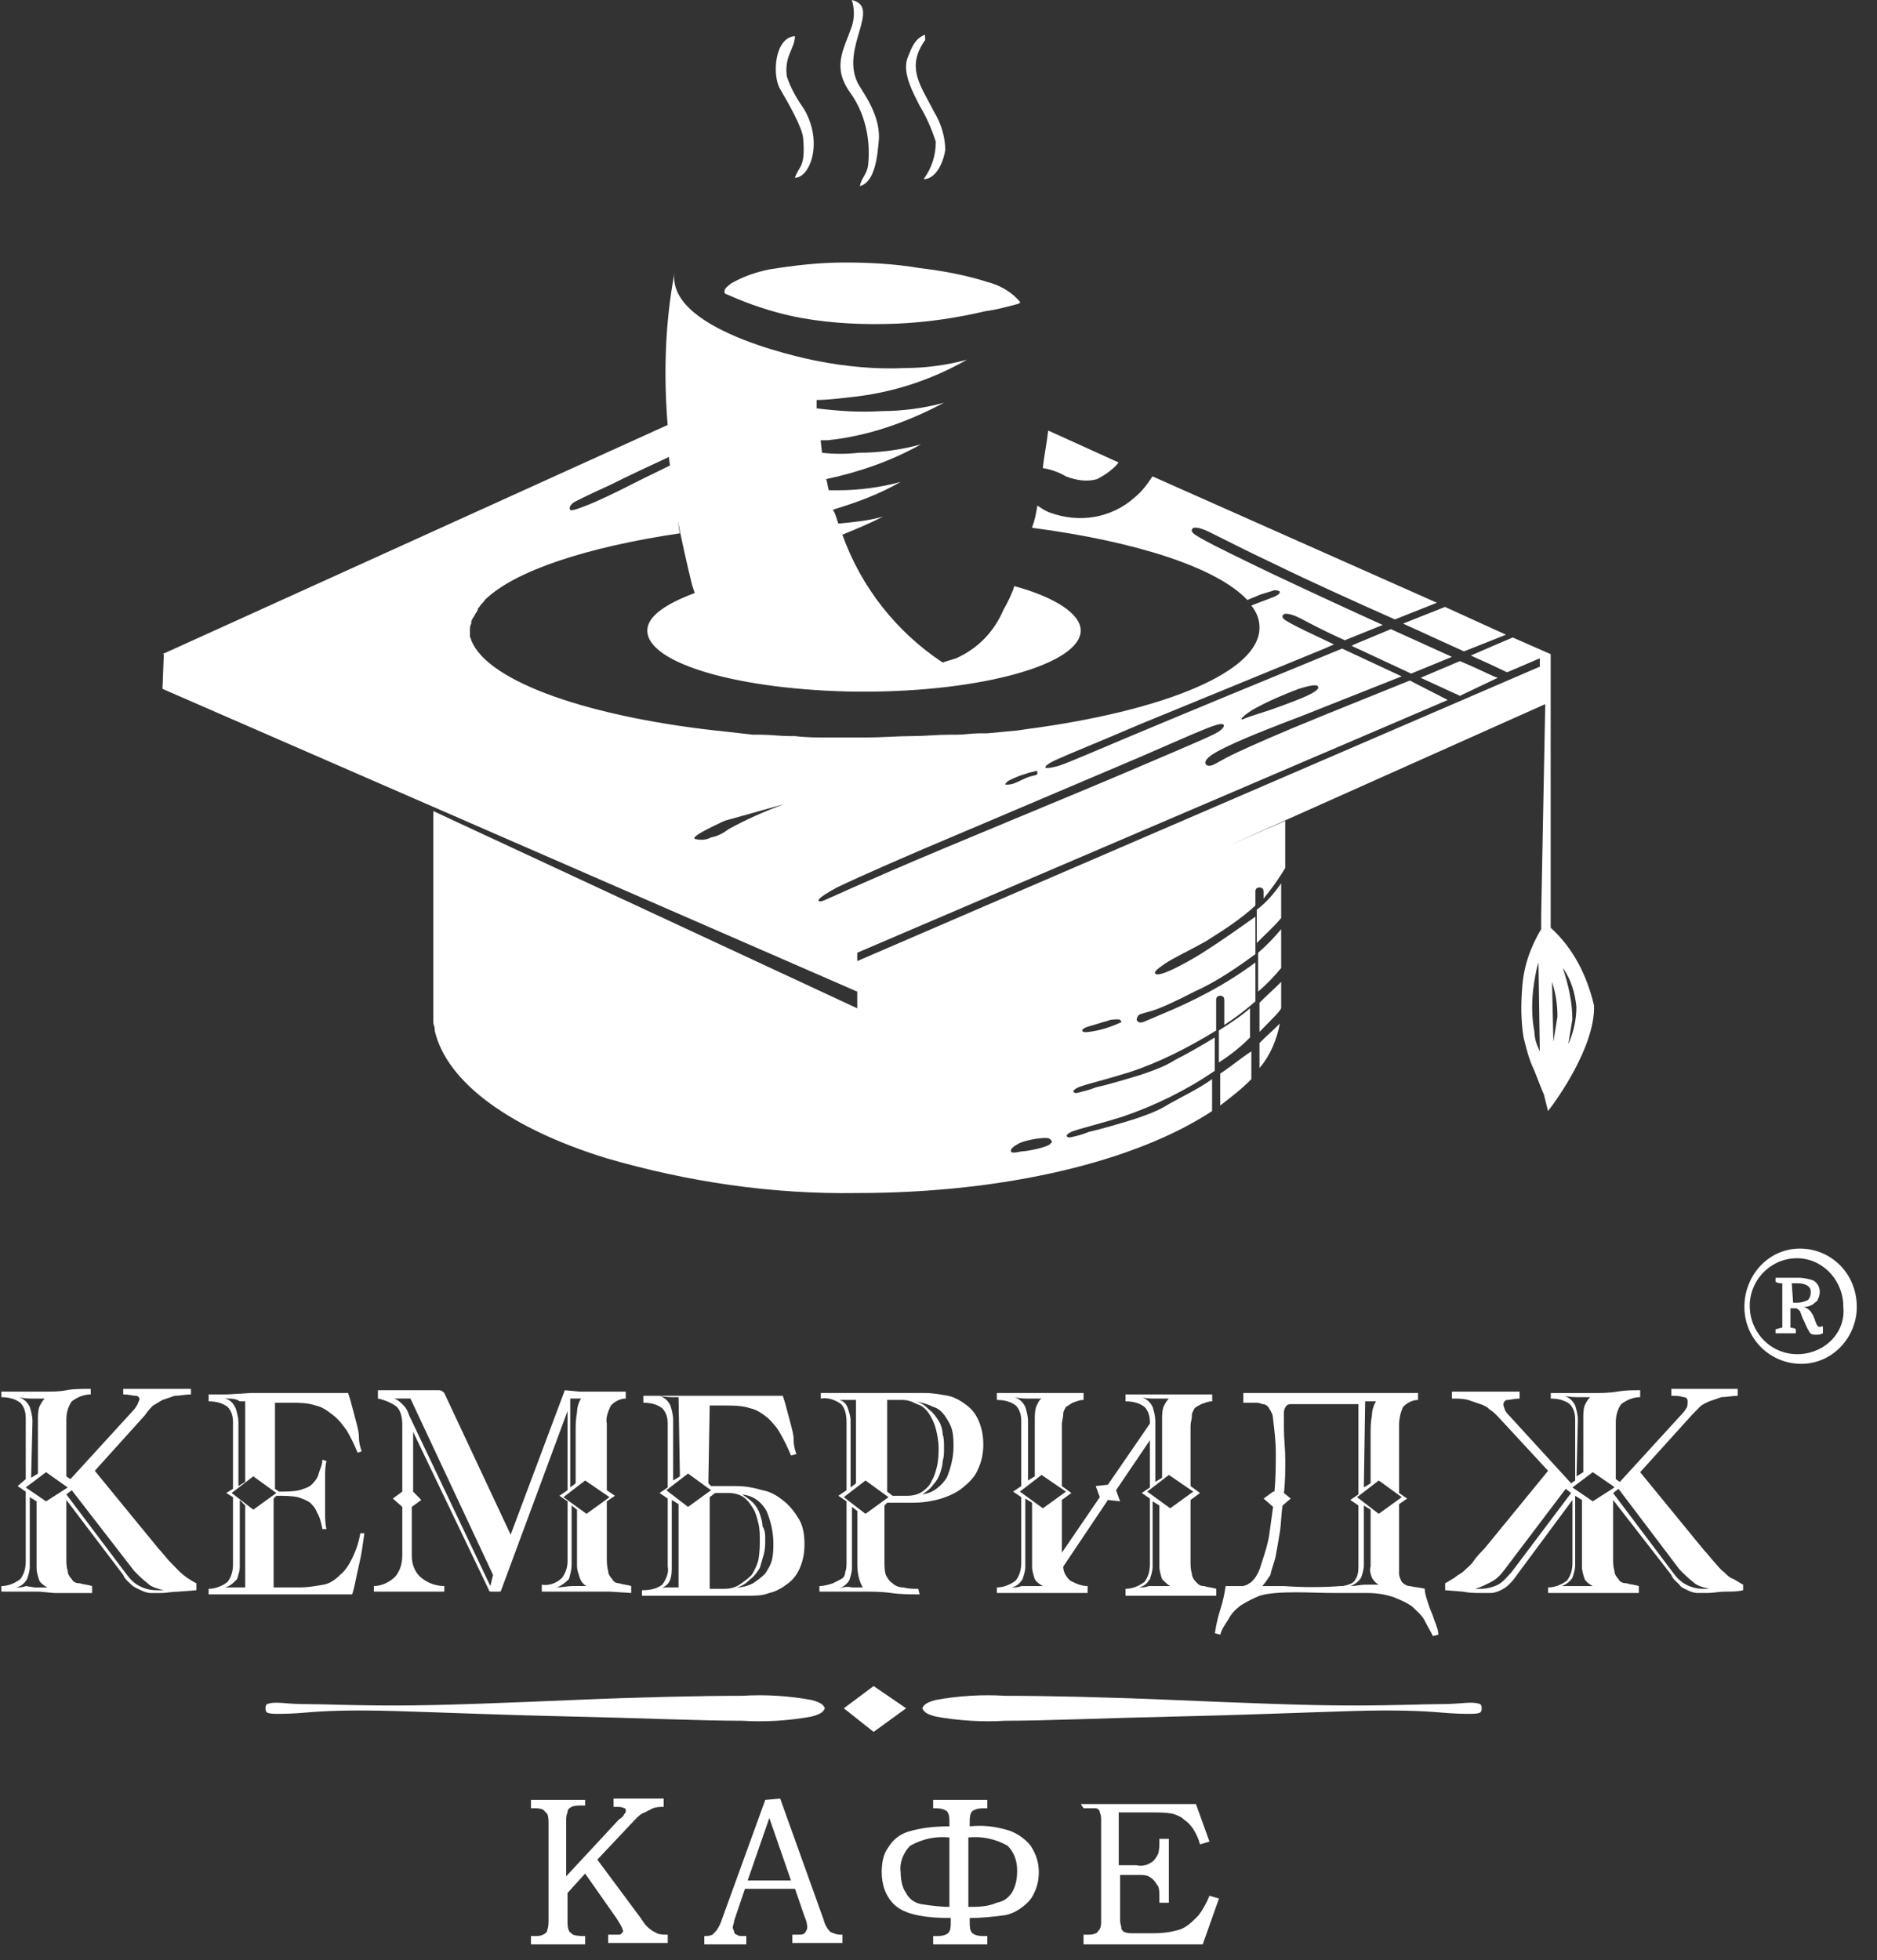 <?xml version="1.0" encoding="UTF-8"?> <svg xmlns="http://www.w3.org/2000/svg" width="68" height="71" viewBox="0 0 68 71" fill="none"><rect x="0" y="0" width="68" height="71" fill="#333333" stroke="none"/> <path d="M33.902 5.131C33.902 5.634 33.755 6.087 33.46 6.489C33.951 6.489 34.196 5.785 34.245 5.433C34.245 4.98 34.098 4.477 33.853 4.075C33.362 3.119 32.872 2.515 33.411 1.61C33.559 1.358 33.51 1.559 33.51 1.258C33.117 1.409 33.019 1.761 32.872 2.113C32.675 2.666 33.117 3.421 33.313 3.823C33.559 4.226 33.755 4.678 33.902 5.131ZM31.449 5.986C31.4 6.338 31.203 6.439 31.154 6.741C31.694 6.59 31.792 5.684 31.841 5.03C31.89 4.075 31.154 3.219 31.056 2.968C30.467 1.71 31.939 0.252 30.86 0C30.958 0.302 30.958 0.654 30.86 0.956C30.566 1.811 30.124 2.415 30.811 3.37C31.351 4.125 31.547 5.081 31.449 5.986ZM29.094 4.98C29.192 6.087 28.946 5.986 28.799 6.439C29.339 6.439 29.83 5.181 29.143 3.974C28.897 3.622 28.652 3.219 28.505 2.767C28.407 2.012 28.799 1.761 28.799 1.308C28.063 1.358 27.965 2.716 28.259 3.219C28.554 3.723 29.044 4.578 29.094 4.98ZM26.689 10.816C27.425 11.117 28.21 11.369 29.044 11.52C30.173 11.721 31.351 11.771 32.528 11.721C33.608 11.671 34.638 11.52 35.717 11.268C36.11 11.218 36.453 11.117 36.846 11.017C36.993 10.966 36.993 10.966 36.846 10.816C36.551 10.514 36.159 10.312 35.767 10.212C34.981 9.96 34.147 9.809 33.313 9.709C32.43 9.558 31.498 9.508 30.615 9.508C29.682 9.508 28.799 9.608 27.867 9.759C27.376 9.86 26.935 10.011 26.493 10.262C26.297 10.413 26.248 10.463 26.248 10.564C26.248 10.665 26.248 10.614 26.689 10.816ZM53.037 23.593L53.675 23.341L54.559 22.989L52.35 21.983L50.83 22.587L53.037 23.593ZM39.741 17.355C40.035 17.204 40.33 17.003 40.526 16.751L37.974 15.594C37.925 16.047 37.827 16.5 37.778 16.953C38.072 17.003 38.367 17.104 38.612 17.254C39.005 17.405 39.397 17.456 39.741 17.355ZM54.264 24.549C54.068 24.498 53.724 24.297 52.89 23.945L51.467 24.549L52.89 25.203L54.264 24.549ZM50.388 22.788L49.063 23.341L48.965 23.392L49.505 23.643L51.124 24.398L52.596 23.794L52.498 23.744L50.388 22.788ZM45.531 32.949V34.157C45.825 33.855 46.168 33.553 46.414 33.251V31.994C46.168 32.346 45.874 32.698 45.531 32.949ZM56.178 33.603V25.354V23.995V23.693L54.804 23.09L54.215 23.341L53.283 23.744C54.313 24.197 54.559 24.347 54.608 24.347L55.785 23.844V24.146L31.056 34.811V34.509L22.421 30.837L31.056 34.509L52.449 25.354L51.075 24.649L48.082 25.857C46.217 26.611 45.334 27.014 44.794 27.265C44.255 27.517 44.059 27.668 43.911 27.718C43.764 27.768 43.666 27.718 43.666 27.617C43.666 27.517 43.813 27.366 44.206 27.164C44.598 26.963 45.236 26.661 47.1 25.957L50.78 24.498L48.622 23.492C46.168 24.498 42.636 25.957 40.722 26.762C38.71 27.617 38.563 27.668 38.416 27.718C38.269 27.768 38.072 27.818 37.925 27.818C37.827 27.818 37.827 27.718 38.269 27.517C38.71 27.315 39.594 26.963 41.36 26.209L47.984 23.492L48.327 23.341C46.61 22.536 46.463 22.436 46.463 22.335C46.463 22.235 46.561 22.184 46.855 22.285C47.15 22.386 47.493 22.637 48.72 23.19L50.093 22.637C48.327 21.832 46.365 20.927 45.138 20.323C43.273 19.418 43.175 19.317 43.175 19.216C43.175 19.116 43.273 19.065 43.568 19.166C43.862 19.267 44.353 19.568 46.266 20.474C47.395 21.027 49.063 21.782 50.535 22.436L52.056 21.832L41.752 17.254C41.556 17.556 41.36 17.808 41.115 18.009C40.281 18.764 39.103 18.965 38.023 18.562C37.876 18.512 37.729 18.411 37.582 18.311C37.533 18.613 37.484 18.864 37.386 19.116C41.213 19.619 44.108 20.575 45.187 21.732L45.678 21.53C45.825 21.48 46.021 21.43 46.168 21.379C46.217 21.379 46.316 21.379 46.365 21.43C46.365 21.48 46.365 21.53 46.119 21.631C45.874 21.732 45.58 21.832 45.334 21.933C45.531 22.184 45.629 22.436 45.629 22.738C45.629 24.347 42.145 25.756 37.189 26.41L36.846 26.46L36.306 26.511L35.767 26.561H35.472C35.227 26.561 34.932 26.611 34.687 26.611H34.393C33.951 26.611 33.51 26.661 33.068 26.661C32.528 26.661 31.939 26.712 31.4 26.712H31.302C30.86 26.712 30.467 26.712 30.026 26.712H29.977C29.584 26.712 29.192 26.712 28.799 26.661H28.603C28.259 26.661 27.916 26.611 27.573 26.611H27.278L26.395 26.511C21.39 26.007 17.661 24.7 17.073 23.19C17.073 23.14 17.024 23.09 17.024 23.04C17.024 22.989 17.024 22.889 17.024 22.838C17.024 22.738 17.024 22.687 17.073 22.587C17.073 22.587 17.073 22.587 17.073 22.536C17.073 22.486 17.122 22.386 17.171 22.335C17.171 22.285 17.22 22.285 17.22 22.235C17.269 22.184 17.318 22.084 17.318 22.033L17.367 21.983C17.416 21.882 17.514 21.832 17.563 21.732C18.643 20.675 21.243 19.82 24.629 19.317C24.58 19.116 24.58 18.915 24.53 18.713C24.678 19.518 24.874 20.373 25.07 21.178L25.168 21.48C24.089 21.882 23.451 22.335 23.451 22.838C23.451 24.046 26.837 25.001 31.056 25.052H31.302C35.619 25.052 39.152 24.046 39.152 22.838C39.152 22.235 38.22 21.631 36.748 21.229C36.65 21.53 36.502 21.832 36.355 22.084C36.012 22.889 35.423 23.492 34.638 23.844C34.491 23.895 34.294 23.945 34.147 23.995C32.479 22.889 31.203 21.279 30.517 19.367C31.007 19.166 31.498 18.965 31.988 18.713C31.449 18.864 30.909 18.915 30.369 18.965C30.32 18.814 30.271 18.613 30.173 18.462C31.007 18.21 31.841 17.908 32.626 17.456C31.89 17.657 31.105 17.758 30.369 17.758H30.026C29.977 17.607 29.977 17.456 29.928 17.355C31.105 17.104 32.283 16.701 33.362 16.097C32.626 16.299 31.841 16.399 31.105 16.399C30.664 16.45 30.222 16.45 29.78 16.399L29.731 15.947H29.977C31.449 15.796 32.872 15.293 34.196 14.588C33.46 14.79 32.675 14.89 31.939 14.89C31.154 14.94 30.369 14.89 29.584 14.79C29.584 14.689 29.584 14.588 29.584 14.488C29.928 14.488 30.369 14.437 30.811 14.387C32.283 14.236 33.706 13.783 35.031 13.029C34.294 13.23 33.51 13.331 32.773 13.331C31.743 13.381 30.664 13.28 29.633 13.079C29.633 13.079 24.187 12.073 24.432 9.91C24.089 11.721 24.04 13.582 24.187 15.393L5.886 23.693H5.935L5.886 24.951L31.056 35.917V36.521L15.699 29.378V36.722C15.699 36.823 15.699 36.923 15.699 37.024C15.699 37.125 15.748 37.175 15.748 37.276V37.326C16.189 39.237 18.545 40.898 21.979 41.954C24.923 42.809 27.965 43.262 31.056 43.212C36.453 43.212 41.164 42.054 43.911 40.244V39.087C43.421 39.439 42.881 39.69 42.341 39.992C41.949 40.244 41.507 40.395 41.066 40.545C40.575 40.696 39.888 40.898 39.446 40.998C39.201 41.099 39.005 41.149 38.76 41.199C38.661 41.199 38.612 41.149 38.661 41.099C38.71 41.048 38.76 40.998 39.103 40.898C39.446 40.797 40.035 40.646 40.673 40.445C41.851 40.042 42.979 39.489 44.009 38.785V37.577C43.519 37.879 43.077 38.131 42.587 38.382C42.194 38.634 41.752 38.785 41.311 38.936C40.82 39.087 40.133 39.288 39.692 39.388C39.446 39.489 39.201 39.539 39.005 39.59C38.907 39.59 38.858 39.539 38.907 39.489C38.956 39.439 39.005 39.388 39.348 39.288C39.692 39.187 40.281 39.036 40.918 38.835C41.998 38.483 43.077 37.93 44.059 37.326V36.219C44.059 36.119 44.108 36.068 44.206 36.068C44.304 36.068 44.353 36.119 44.353 36.219V37.125C44.745 36.873 45.138 36.571 45.481 36.27V34.861C44.402 35.666 43.224 36.27 41.998 36.773C41.507 36.974 41.36 37.074 41.262 37.024C41.164 36.974 41.164 36.923 41.213 36.823C41.262 36.722 41.36 36.722 41.703 36.622C42.047 36.521 42.587 36.27 43.273 35.917C44.059 35.565 44.794 35.062 45.481 34.559V33.201C44.843 33.654 44.206 34.106 43.568 34.509C43.421 34.609 41.998 35.465 41.851 35.263C41.801 35.213 41.9 35.112 42.194 34.911C42.488 34.71 43.028 34.459 43.666 34.106C44.304 33.704 44.942 33.302 45.481 32.798V32.295C45.481 32.195 45.531 32.145 45.629 32.145C45.727 32.145 45.776 32.195 45.776 32.295V32.547C46.07 32.195 46.316 31.843 46.561 31.44V29.73L44.5 30.635L55.981 25.504L55.834 33.151V33.654C55.442 34.308 55.196 35.012 55.147 35.767C55.098 36.37 55.098 36.974 55.196 37.577C55.294 37.98 55.393 38.382 55.589 38.785C55.785 39.288 55.883 39.539 55.932 39.64L56.08 40.244C56.325 39.942 57.797 37.93 57.748 36.42C57.502 35.364 57.012 34.358 56.178 33.603ZM45.383 25.706C45.923 25.404 46.512 25.152 47.051 24.951C47.542 24.8 47.689 24.8 47.738 24.85C47.788 24.901 47.788 25.001 47.346 25.203C46.904 25.404 46.07 25.706 45.58 25.857C45.089 26.007 45.04 26.058 44.991 26.058C44.942 26.058 44.991 25.957 45.383 25.706ZM36.551 28.271C36.748 28.171 36.993 28.07 37.189 28.02C37.288 27.969 37.435 27.969 37.533 27.919C37.582 27.919 37.582 27.969 37.582 28.02C37.582 28.07 37.533 28.07 37.337 28.12C37.14 28.171 36.895 28.321 36.748 28.372C36.601 28.422 36.502 28.422 36.453 28.422C36.404 28.422 36.404 28.372 36.551 28.271ZM30.32 32.145C31.154 31.742 32.872 30.988 35.031 30.082L41.311 27.416C42.93 26.712 43.715 26.36 44.059 26.259C44.402 26.158 44.402 26.309 44.206 26.46C44.009 26.611 43.519 26.812 41.164 27.818C38.809 28.825 34.491 30.585 32.283 31.541C30.075 32.497 29.83 32.648 29.731 32.648C29.633 32.648 29.486 32.597 30.32 32.145ZM26.248 29.73L28.407 29.126C27.72 29.378 27.033 29.68 26.395 30.032C26.199 30.183 26.003 30.283 25.757 30.334C25.561 30.434 25.365 30.434 25.168 30.384C25.119 30.334 25.168 30.233 26.248 29.73ZM20.851 18.16C21.243 17.959 21.685 17.758 22.126 17.556C22.715 17.254 23.598 16.852 24.236 16.55C24.236 16.701 24.285 16.852 24.285 16.953V16.852C23.893 17.053 23.451 17.254 23.059 17.456C22.273 17.858 21.636 18.16 21.243 18.311C20.851 18.462 20.703 18.512 20.654 18.462C20.605 18.411 20.654 18.261 20.851 18.16ZM38.072 41.401C38.023 41.551 37.189 41.702 37.042 41.702C36.944 41.702 36.502 41.853 36.65 41.602C36.699 41.551 36.748 41.501 36.944 41.401C37.14 41.3 37.925 41.149 38.023 41.25C38.122 41.3 38.122 41.401 38.072 41.401ZM39.446 37.376C39.152 37.426 39.103 37.276 39.446 37.175C39.643 37.125 39.937 37.024 40.133 36.974C40.231 36.923 40.379 36.923 40.526 36.923C40.575 36.923 40.624 36.974 40.624 37.024C40.182 37.225 39.839 37.326 39.446 37.376ZM55.589 37.376C55.491 36.873 55.491 36.37 55.54 35.867C55.589 35.515 55.638 35.163 55.736 34.861L55.785 38.081C55.687 37.879 55.589 37.628 55.589 37.376ZM56.423 36.823C56.374 37.125 56.325 37.426 56.276 37.728L56.227 35.565C56.374 36.018 56.423 36.42 56.423 36.823ZM56.619 35.062C56.914 35.465 57.061 35.968 57.11 36.471C57.11 36.923 57.012 37.376 56.816 37.829C56.864 37.527 56.914 37.225 56.963 36.923C56.963 36.27 56.816 35.666 56.619 35.062ZM45.58 34.509V35.917C45.874 35.666 46.168 35.364 46.414 35.062V33.654C46.168 33.956 45.874 34.257 45.58 34.509ZM44.206 38.885V40.042C44.598 39.74 44.991 39.439 45.334 39.087V38.081C44.942 38.332 44.598 38.634 44.206 38.885ZM45.629 37.376C45.776 37.225 45.923 37.074 46.021 36.974C46.266 36.722 46.365 36.622 46.414 36.521V35.565C46.168 35.817 45.874 36.068 45.629 36.32V37.376ZM45.285 36.521C44.942 36.823 44.549 37.074 44.157 37.326V38.483C44.549 38.231 44.942 37.93 45.285 37.577V36.521ZM45.629 38.684C46.021 38.231 46.266 37.628 46.365 37.074C46.119 37.326 45.874 37.527 45.629 37.779V38.684Z" fill="white"></path> <path fill-rule="evenodd" clip-rule="evenodd" d="M1.423 57.65H0.687H0.049V57.448C0.294 57.448 0.539 57.348 0.736 57.197C0.883 56.995 0.932 56.794 0.932 56.543V54.028L0.638 53.826L0.932 53.575V51.361C0.932 51.16 0.883 50.959 0.736 50.808C0.539 50.657 0.294 50.607 0.049 50.607V50.406H0.736H1.521C1.864 50.406 2.159 50.406 2.404 50.355C2.649 50.305 2.993 50.305 3.287 50.305V50.506C3.042 50.506 2.797 50.607 2.6 50.758C2.453 50.959 2.404 51.21 2.404 51.412V53.474L2.551 53.575L4.759 51.16C4.808 51.11 4.906 51.009 4.955 50.909C5.005 50.858 5.005 50.758 5.054 50.707C5.054 50.607 5.005 50.556 4.906 50.556C4.808 50.556 4.661 50.506 4.465 50.506V50.305H4.857H5.152H5.397H5.691H6.231C6.427 50.305 6.673 50.305 6.918 50.305V50.506C6.722 50.506 6.526 50.556 6.329 50.556C6.182 50.607 6.035 50.657 5.888 50.707C5.79 50.758 5.642 50.858 5.544 50.909C5.446 51.009 5.348 51.11 5.25 51.261L3.434 53.273L5.741 56.09C5.888 56.241 6.035 56.442 6.133 56.543C6.231 56.643 6.378 56.794 6.477 56.895C6.673 57.096 6.918 57.247 7.114 57.348V57.599L6.477 57.65C6.231 57.65 6.035 57.7 5.839 57.7C5.691 57.7 5.593 57.7 5.446 57.7C5.348 57.7 5.201 57.65 5.103 57.599C5.005 57.549 4.857 57.498 4.759 57.398C4.661 57.297 4.514 57.197 4.465 57.046L2.404 54.329V56.442C2.404 56.593 2.404 56.744 2.453 56.895C2.453 56.995 2.502 57.096 2.6 57.197C2.649 57.297 2.747 57.348 2.895 57.348C3.042 57.398 3.189 57.398 3.336 57.448V57.7H2.797H2.404H1.962L1.423 57.65ZM1.128 53.525L1.374 53.373V51.412C1.374 51.261 1.374 51.11 1.423 50.959C1.472 50.858 1.521 50.758 1.619 50.657H1.177C1.079 50.657 0.883 50.657 0.687 50.607C0.834 50.657 0.981 50.758 1.079 50.959C1.128 51.11 1.177 51.311 1.177 51.462L1.128 53.525ZM1.275 57.499H1.472H1.717C1.619 57.448 1.472 57.348 1.423 57.247C1.374 57.096 1.325 56.945 1.325 56.794V54.38L1.079 54.229V56.744C1.079 56.895 1.03 57.046 0.981 57.197C0.883 57.348 0.785 57.448 0.589 57.499C0.687 57.499 0.834 57.498 0.932 57.448L1.275 57.499ZM2.453 53.877L1.668 53.323L0.932 53.877L1.668 54.38L2.453 53.877ZM2.6 53.977L2.404 54.128L4.563 56.995C4.71 57.197 4.857 57.348 5.054 57.448C5.25 57.549 5.446 57.599 5.691 57.599H5.937C5.741 57.549 5.495 57.498 5.348 57.348C5.152 57.197 5.005 57.046 4.857 56.895L2.6 53.977Z" fill="white"></path> <path fill-rule="evenodd" clip-rule="evenodd" d="M9.079 50.455H10.649H11.63H12.612C12.661 50.606 12.71 50.757 12.759 50.958C12.808 51.16 12.857 51.31 12.906 51.512C12.955 51.713 13.004 51.864 13.004 52.065C13.004 52.266 13.053 52.417 13.102 52.568L12.955 52.618C12.857 52.367 12.71 52.065 12.563 51.813C12.415 51.612 12.268 51.411 12.072 51.26C11.876 51.109 11.68 50.958 11.434 50.908C11.14 50.807 10.796 50.807 10.502 50.807H9.962V53.926L10.109 54.027C10.355 54.027 10.6 54.027 10.845 53.977C10.993 53.926 11.189 53.876 11.287 53.775C11.385 53.675 11.483 53.574 11.532 53.423C11.581 53.222 11.68 53.071 11.68 52.87L11.827 52.92C11.778 53.121 11.778 53.323 11.778 53.524C11.778 53.725 11.778 53.977 11.778 54.178V54.782C11.778 54.983 11.778 55.184 11.827 55.385H11.68C11.63 55.134 11.581 54.932 11.483 54.782C11.434 54.631 11.336 54.53 11.238 54.429C11.091 54.329 10.944 54.279 10.796 54.228C10.551 54.178 10.257 54.178 10.011 54.178L9.913 54.279V57.498H10.845C11.14 57.498 11.434 57.448 11.729 57.397C11.974 57.347 12.17 57.196 12.317 57.045C12.514 56.894 12.661 56.643 12.759 56.441C12.906 56.14 13.004 55.838 13.053 55.536H13.2C13.151 55.888 13.102 56.291 13.004 56.693C12.906 57.096 12.857 57.448 12.759 57.749H11.778C11.434 57.749 11.091 57.749 10.747 57.749H9.766H8.932H8.245H7.558V57.548C7.803 57.548 8.049 57.448 8.245 57.297C8.392 57.096 8.441 56.894 8.441 56.643V54.228L8.196 54.077L8.441 53.926V51.512C8.441 51.31 8.392 51.109 8.245 50.958C8.049 50.807 7.803 50.757 7.558 50.757V50.506H8.245L9.079 50.455ZM8.147 50.657C8.343 50.707 8.441 50.807 8.539 51.009C8.588 51.16 8.638 51.361 8.638 51.512V53.826L8.883 53.675V50.757H8.687C8.539 50.657 8.392 50.657 8.147 50.657ZM8.147 57.498H8.49H8.883V54.53L8.687 54.329V56.743C8.687 56.894 8.638 57.045 8.588 57.196C8.441 57.347 8.343 57.448 8.147 57.498ZM9.177 53.474L8.392 54.077L9.177 54.681L10.011 54.077L9.177 53.474Z" fill="white"></path> <path fill-rule="evenodd" clip-rule="evenodd" d="M14.918 54.58V56.341C14.918 56.643 15.016 56.944 15.261 57.146C15.507 57.347 15.801 57.447 16.095 57.447V57.649H15.409H14.771H14.182H13.544V57.447C13.838 57.447 14.133 57.297 14.329 57.095C14.525 56.844 14.574 56.592 14.574 56.29V54.58L14.231 54.278L14.574 54.027V51.612C14.574 51.361 14.525 51.109 14.378 50.958C14.182 50.807 13.937 50.707 13.691 50.656V50.355H14.329H14.967H15.457C15.457 50.355 15.752 50.355 15.899 50.355C15.997 50.355 16.046 50.405 16.095 50.455L18.5 55.586L20.462 50.355L21.002 50.405H21.591H22.131H22.67V50.656C22.474 50.656 22.278 50.757 22.131 50.908C22.032 51.109 21.934 51.361 21.983 51.562V53.976L22.278 54.178L21.983 54.379V56.391C21.983 56.542 21.983 56.743 22.032 56.894C22.032 56.995 22.081 57.095 22.18 57.196C22.229 57.297 22.327 57.347 22.425 57.347C22.572 57.397 22.719 57.397 22.867 57.447V57.699L22.081 57.649C21.836 57.649 21.542 57.649 21.296 57.649H20.413H19.628V57.397C19.873 57.447 20.168 57.347 20.364 57.146C20.511 56.944 20.561 56.743 20.561 56.542V54.379L20.266 54.178L20.561 53.976V51.109L18.156 57.598C18.156 57.649 18.107 57.649 18.058 57.649H17.813C17.764 57.649 17.715 57.649 17.715 57.598L14.967 51.864V54.027L15.261 54.329L14.918 54.58ZM14.869 50.656H14.28C14.427 50.707 14.525 50.807 14.623 50.908C14.722 51.008 14.771 51.109 14.82 51.26L17.764 57.447L17.862 57.045L14.869 50.656ZM20.168 57.498C20.364 57.498 20.561 57.447 20.757 57.447H21.002H21.247C21.149 57.397 21.051 57.297 21.002 57.146C20.953 56.995 20.904 56.844 20.904 56.743V54.681L20.708 54.53V56.693C20.708 56.844 20.659 57.045 20.61 57.196C20.462 57.347 20.315 57.447 20.168 57.498ZM21.198 53.624L20.413 54.228L21.247 54.832L22.081 54.228L21.198 53.624ZM20.659 53.876L20.855 53.725V51.813C20.855 51.612 20.855 51.411 20.904 51.159C20.904 51.008 20.953 50.807 21.051 50.656H20.659V53.876Z" fill="white"></path> <path fill-rule="evenodd" clip-rule="evenodd" d="M25.662 53.725L25.76 53.826H26.643C26.986 53.826 27.281 53.876 27.624 53.977C27.919 54.027 28.164 54.178 28.409 54.379C28.605 54.53 28.802 54.782 28.949 55.033C29.096 55.285 29.145 55.586 29.145 55.938C29.145 56.24 29.096 56.492 28.998 56.743C28.9 56.995 28.753 57.196 28.556 57.347C28.36 57.498 28.115 57.649 27.869 57.699C27.624 57.8 27.33 57.8 27.035 57.8C26.643 57.8 26.25 57.8 25.907 57.8H25.024H24.19H23.257V57.599C23.552 57.599 23.797 57.548 23.993 57.397C24.14 57.196 24.239 56.945 24.19 56.743V54.279L23.895 54.077L24.19 53.876V51.562C24.19 51.361 24.14 51.16 23.993 51.009C23.797 50.858 23.552 50.807 23.306 50.807V50.556H24.042H24.827H26.398H27.379H28.36C28.409 50.707 28.458 50.858 28.507 51.059C28.556 51.26 28.605 51.411 28.655 51.612C28.704 51.813 28.753 51.964 28.753 52.166C28.753 52.367 28.802 52.518 28.851 52.669L28.655 52.719C28.556 52.468 28.409 52.166 28.262 51.914C28.164 51.713 27.968 51.512 27.82 51.361C27.624 51.21 27.428 51.059 27.183 51.009C26.888 50.908 26.545 50.908 26.25 50.908H25.711L25.662 53.725ZM24.582 50.606H24.386C24.288 50.606 24.091 50.606 23.895 50.556C24.042 50.606 24.19 50.707 24.288 50.908C24.337 51.059 24.386 51.26 24.386 51.411V53.624L24.631 53.474L24.582 50.606ZM24.337 56.743C24.337 56.894 24.337 57.045 24.288 57.196C24.239 57.347 24.14 57.448 23.993 57.498H24.582V54.48L24.337 54.329V56.743ZM25.76 53.977L24.926 53.373L24.14 53.977L24.926 54.58L25.76 53.977ZM27.526 55.788C27.526 55.586 27.526 55.385 27.477 55.184C27.428 54.983 27.379 54.782 27.281 54.631C27.183 54.48 27.084 54.329 26.937 54.228C26.79 54.128 26.594 54.077 26.398 54.077H25.907L25.711 54.228V57.548H26.25C26.447 57.548 26.643 57.498 26.79 57.397C26.937 57.297 27.084 57.196 27.232 57.045C27.33 56.894 27.428 56.693 27.477 56.492C27.526 56.19 27.526 55.989 27.526 55.788ZM27.722 55.737C27.722 55.938 27.722 56.089 27.673 56.291C27.624 56.442 27.575 56.643 27.526 56.794C27.428 56.945 27.33 57.096 27.183 57.196C27.035 57.347 26.888 57.448 26.692 57.498C26.888 57.498 27.084 57.448 27.281 57.347C27.428 57.246 27.575 57.146 27.722 56.995C27.82 56.844 27.919 56.693 27.968 56.492C28.017 56.291 28.017 56.089 28.017 55.888C28.017 55.486 27.919 55.083 27.771 54.731C27.575 54.379 27.281 54.178 26.888 54.128C27.035 54.228 27.183 54.329 27.281 54.429C27.379 54.53 27.477 54.681 27.526 54.832C27.575 54.983 27.624 55.134 27.624 55.285C27.722 55.435 27.722 55.586 27.722 55.737Z" fill="white"></path> <path fill-rule="evenodd" clip-rule="evenodd" d="M33.317 57.749C32.974 57.749 32.63 57.749 32.287 57.699C31.944 57.649 31.551 57.649 31.159 57.649H30.373H29.686V57.448C29.834 57.448 30.03 57.397 30.177 57.347C30.275 57.297 30.373 57.246 30.472 57.196C30.57 57.146 30.619 57.045 30.619 56.945C30.668 56.844 30.668 56.693 30.668 56.542V54.379L30.373 54.178L30.668 53.977V51.512C30.668 51.26 30.619 51.009 30.472 50.858C30.275 50.707 29.981 50.606 29.736 50.657V50.455H30.177H30.668H31.109H31.453H32.385H33.514C33.808 50.455 34.053 50.506 34.348 50.556C34.593 50.606 34.838 50.757 35.035 50.908C35.231 51.059 35.378 51.26 35.476 51.512C35.574 51.763 35.623 52.015 35.623 52.317C35.623 52.618 35.574 52.92 35.427 53.222C35.329 53.474 35.133 53.675 34.887 53.876C34.642 54.077 34.397 54.178 34.102 54.279C33.759 54.379 33.416 54.429 33.072 54.429H32.14L32.042 54.53V56.542C32.042 56.693 32.042 56.894 32.091 57.045C32.14 57.146 32.238 57.297 32.336 57.347C32.434 57.448 32.581 57.498 32.729 57.498C32.925 57.548 33.072 57.548 33.268 57.548L33.317 57.749ZM30.864 57.498H31.06H31.257C31.109 57.246 31.06 56.945 31.06 56.693V54.731L30.864 54.58V56.794C30.864 56.945 30.815 57.096 30.766 57.246C30.668 57.397 30.521 57.498 30.373 57.548C30.521 57.498 30.668 57.448 30.864 57.498ZM30.815 53.876L31.011 53.725V50.707H30.422C30.57 50.757 30.668 50.858 30.717 51.009C30.766 51.16 30.815 51.31 30.815 51.461V53.876ZM31.355 53.624L30.57 54.228L31.355 54.832L32.189 54.228L31.355 53.624ZM34.004 52.417C34.004 52.216 33.955 51.965 33.906 51.763C33.857 51.562 33.759 51.361 33.661 51.21C33.563 51.059 33.416 50.908 33.219 50.858C33.023 50.757 32.876 50.707 32.679 50.707H32.14V54.027L32.336 54.178H32.876C33.072 54.178 33.268 54.127 33.416 54.027C33.563 53.926 33.71 53.775 33.759 53.624C33.857 53.474 33.906 53.272 33.955 53.071C34.004 52.82 34.004 52.618 34.004 52.417ZM34.2 52.468C34.2 52.618 34.2 52.769 34.151 52.92C34.151 53.071 34.102 53.222 34.053 53.373C34.004 53.524 33.906 53.675 33.808 53.775C33.71 53.926 33.563 54.027 33.416 54.127C33.808 54.077 34.102 53.826 34.299 53.524C34.446 53.172 34.544 52.769 34.544 52.417C34.544 52.216 34.544 52.015 34.495 51.813C34.446 51.612 34.348 51.461 34.25 51.31C34.151 51.16 34.004 51.009 33.808 50.958C33.612 50.858 33.416 50.807 33.17 50.757C33.366 50.807 33.514 50.908 33.661 51.059C33.808 51.16 33.906 51.31 34.004 51.461C34.102 51.612 34.151 51.813 34.151 51.965C34.2 52.065 34.2 52.266 34.2 52.468Z" fill="white"></path> <path fill-rule="evenodd" clip-rule="evenodd" d="M40.138 54.329L38.519 56.743C38.519 56.945 38.617 57.096 38.764 57.246C38.96 57.347 39.156 57.448 39.402 57.448V57.699H38.911H38.469H38.028H37.488H36.752H36.114V57.498C36.36 57.498 36.605 57.397 36.801 57.246C36.948 57.045 36.998 56.844 36.998 56.593V54.228L36.703 54.027L36.998 53.826V51.461C36.998 51.26 36.948 51.059 36.801 50.908C36.605 50.757 36.36 50.707 36.114 50.707V50.455H36.801H37.586H38.077H38.469H38.862H39.255V50.707C39.107 50.707 39.009 50.757 38.862 50.807C38.764 50.858 38.715 50.908 38.617 50.958C38.568 51.059 38.519 51.109 38.519 51.21C38.519 51.361 38.469 51.461 38.469 51.612V53.826L38.813 54.077L38.469 54.329V56.24L39.843 54.228L39.696 53.826L40.138 53.775L41.659 51.562V51.512C41.659 51.31 41.61 51.109 41.463 50.958C41.266 50.807 41.021 50.757 40.776 50.757V50.506H41.512H42.248H42.738H43.131H43.523H43.916V50.757C43.769 50.757 43.671 50.807 43.523 50.858C43.425 50.908 43.327 50.958 43.278 51.009C43.229 51.109 43.18 51.16 43.18 51.26C43.18 51.411 43.131 51.512 43.131 51.663V53.826L43.474 54.077L43.131 54.329V56.542C43.131 56.693 43.131 56.844 43.18 56.995C43.18 57.096 43.229 57.196 43.327 57.297C43.425 57.397 43.474 57.448 43.621 57.448C43.769 57.498 43.916 57.498 44.063 57.548V57.8H43.621H43.18H42.738H42.199H41.463H40.776V57.548C41.021 57.548 41.266 57.448 41.463 57.297C41.61 57.096 41.659 56.894 41.659 56.643V54.279L41.364 54.077L41.659 53.876V52.166L40.432 53.977L40.579 54.379L40.138 54.329ZM37.243 50.657C37.145 50.657 36.948 50.657 36.752 50.606C36.899 50.657 37.047 50.757 37.145 50.958C37.194 51.109 37.243 51.31 37.243 51.461V53.624L37.488 53.474V51.411C37.488 51.26 37.488 51.109 37.537 50.958C37.586 50.858 37.635 50.707 37.733 50.657C37.635 50.657 37.586 50.657 37.488 50.657H37.243ZM37.782 57.448C37.684 57.397 37.537 57.297 37.488 57.196C37.439 57.045 37.39 56.894 37.39 56.743V54.429L37.145 54.279V56.743C37.145 56.894 37.096 57.045 37.047 57.196C36.948 57.347 36.85 57.448 36.654 57.498C36.752 57.498 36.899 57.498 36.998 57.448H37.488H37.782ZM37.733 53.423L36.948 54.027L37.782 54.631L38.617 54.027L37.733 53.423ZM41.855 50.657C41.708 50.657 41.512 50.657 41.364 50.606C41.512 50.657 41.659 50.757 41.757 50.958C41.806 51.109 41.855 51.31 41.855 51.461V53.675L42.1 53.524V51.411C42.1 51.26 42.1 51.109 42.15 50.958C42.199 50.858 42.248 50.757 42.346 50.657H42.1H41.855ZM42.395 57.448C42.297 57.397 42.199 57.297 42.1 57.196C42.051 57.045 42.002 56.894 42.002 56.743V54.53L41.757 54.379V56.743C41.757 56.894 41.708 57.045 41.659 57.196C41.561 57.347 41.463 57.448 41.266 57.498C41.364 57.498 41.512 57.498 41.61 57.448H42.1H42.395ZM42.346 53.423L41.561 54.027L42.395 54.631L43.229 54.027L42.346 53.423Z" fill="white"></path> <path fill-rule="evenodd" clip-rule="evenodd" d="M45.042 57.448L45.19 57.397C45.239 57.347 45.288 57.347 45.337 57.297C45.435 57.196 45.484 57.146 45.533 57.045C45.631 56.894 45.68 56.693 45.729 56.542C45.827 56.24 45.925 55.938 45.975 55.637C46.024 55.285 46.073 54.932 46.122 54.58L45.778 54.279L46.122 54.027H46.171C46.22 53.524 46.22 53.021 46.22 52.618C46.22 52.216 46.171 51.813 46.122 51.411C46.122 51.26 46.073 51.16 45.975 51.009C45.925 50.908 45.827 50.858 45.729 50.858C45.631 50.807 45.533 50.807 45.435 50.807C45.288 50.807 45.19 50.807 45.042 50.807V50.455H50.194H50.832H51.372V50.707C51.175 50.707 50.979 50.807 50.832 50.958C50.734 51.16 50.685 51.411 50.685 51.612V54.077L50.979 54.279L50.685 54.48V56.492C50.685 56.643 50.685 56.844 50.685 56.995C50.685 57.096 50.734 57.196 50.783 57.297C50.881 57.397 50.979 57.448 51.077 57.448C51.274 57.498 51.47 57.498 51.617 57.548C51.617 57.699 51.666 57.85 51.715 58.001C51.764 58.152 51.813 58.303 51.862 58.403C51.911 58.504 51.961 58.705 52.01 58.806C52.059 58.957 52.108 59.057 52.108 59.208L51.911 59.259C51.813 59.057 51.715 58.907 51.617 58.705C51.519 58.504 51.323 58.353 51.175 58.202C50.979 58.051 50.734 57.951 50.489 57.85C50.194 57.749 49.851 57.699 49.556 57.699H48.281C47.594 57.699 46.269 57.599 45.631 57.8C45.386 57.9 45.19 58.001 44.944 58.152C44.748 58.303 44.601 58.454 44.503 58.655C44.404 58.806 44.257 59.007 44.208 59.208L44.012 59.158C44.061 58.856 44.11 58.605 44.208 58.303C44.306 58.001 44.355 57.749 44.404 57.448H44.993H45.042ZM45.729 57.448H46.073H46.514C47.201 57.498 47.888 57.498 48.575 57.448C48.722 57.448 48.869 57.397 48.968 57.347C49.066 57.297 49.115 57.196 49.164 57.096C49.213 56.945 49.213 56.844 49.213 56.693V54.53L48.918 54.329L49.213 54.127V50.858H47.152C47.005 50.858 46.907 50.858 46.809 50.858C46.76 50.858 46.661 50.858 46.612 50.908C46.563 50.958 46.514 51.059 46.514 51.16C46.514 51.361 46.514 51.562 46.514 51.763C46.514 52.115 46.563 52.468 46.563 52.87C46.563 53.272 46.563 53.675 46.514 54.077L46.76 54.279L46.465 54.53C46.416 54.832 46.416 55.184 46.367 55.486C46.318 55.788 46.269 56.089 46.22 56.341C46.171 56.593 46.073 56.794 46.024 57.045C45.925 57.196 45.827 57.347 45.729 57.448ZM48.918 57.448C49.115 57.448 49.311 57.397 49.458 57.397H49.703H49.949C49.851 57.347 49.753 57.246 49.703 57.146C49.654 56.995 49.605 56.894 49.654 56.743V54.681L49.409 54.53V56.693C49.409 56.844 49.36 56.995 49.311 57.146C49.213 57.297 49.066 57.397 48.918 57.448ZM49.949 53.624L49.164 54.228L49.949 54.832L50.783 54.228L49.949 53.624ZM49.409 53.876L49.654 53.725V51.914C49.654 51.713 49.654 51.512 49.703 51.26C49.703 51.109 49.753 50.908 49.851 50.757H49.458L49.409 53.876Z" fill="white"></path> <path fill-rule="evenodd" clip-rule="evenodd" d="M56.967 54.329L54.955 57.045C54.857 57.196 54.759 57.297 54.661 57.398C54.563 57.498 54.465 57.548 54.367 57.599C54.269 57.649 54.121 57.699 54.023 57.699C53.876 57.699 53.778 57.699 53.631 57.699C53.434 57.699 53.238 57.699 52.993 57.649L52.355 57.599V57.347C52.453 57.297 52.6 57.196 52.698 57.146C52.797 57.045 52.944 56.995 53.042 56.895C53.14 56.794 53.287 56.693 53.385 56.542C53.483 56.392 53.631 56.241 53.778 56.09L56.084 53.273L54.269 51.311C54.17 51.21 54.072 51.11 53.974 51.059C53.876 50.959 53.778 50.908 53.631 50.858C53.483 50.808 53.336 50.757 53.189 50.707C52.993 50.657 52.797 50.657 52.6 50.657V50.405H53.287H53.827H54.121H54.367H54.661H55.053V50.657C54.857 50.657 54.71 50.707 54.612 50.707C54.514 50.707 54.465 50.808 54.465 50.858C54.465 50.959 54.514 51.009 54.514 51.059C54.563 51.16 54.612 51.21 54.71 51.311L56.918 53.725L57.065 53.625V51.411C57.065 51.21 57.016 51.009 56.869 50.858C56.673 50.707 56.427 50.657 56.182 50.657V50.456H56.869H57.654C57.997 50.456 58.292 50.456 58.586 50.405C58.881 50.355 59.126 50.355 59.42 50.355V50.606C59.175 50.606 58.93 50.707 58.733 50.858C58.586 51.059 58.537 51.311 58.537 51.512V53.575L58.684 53.675L60.892 51.261C60.941 51.21 61.039 51.11 61.089 51.009C61.138 50.959 61.138 50.858 61.138 50.757C61.138 50.657 61.089 50.606 60.99 50.606C60.843 50.556 60.696 50.556 60.549 50.556V50.305H60.941H61.236H61.481H61.726H62.266C62.266 50.305 62.708 50.305 62.953 50.305V50.556C62.757 50.556 62.56 50.606 62.364 50.606C62.217 50.657 62.07 50.707 61.923 50.757C61.824 50.808 61.677 50.858 61.579 50.959C61.481 51.059 61.383 51.16 61.285 51.261L59.42 53.323L61.726 56.14C61.873 56.291 62.021 56.492 62.119 56.593C62.217 56.693 62.315 56.844 62.462 56.945C62.56 57.045 62.658 57.146 62.806 57.196C62.904 57.247 63.051 57.347 63.149 57.398V57.599C62.953 57.649 62.757 57.649 62.511 57.649C62.266 57.649 62.07 57.699 61.873 57.699C61.726 57.699 61.628 57.699 61.481 57.699C61.383 57.699 61.236 57.649 61.138 57.599C61.039 57.548 60.892 57.498 60.843 57.398C60.745 57.297 60.598 57.196 60.549 57.045L58.439 54.329V56.442C58.439 56.593 58.439 56.744 58.488 56.895C58.488 56.995 58.537 57.096 58.635 57.196C58.684 57.297 58.782 57.347 58.93 57.347C59.077 57.398 59.224 57.398 59.371 57.448V57.699C59.175 57.699 59.028 57.699 58.881 57.699H58.439H57.997C57.85 57.699 57.654 57.699 57.458 57.699C57.261 57.699 56.967 57.699 56.722 57.699H56.084V57.498C56.329 57.498 56.575 57.398 56.771 57.247C56.918 57.045 56.967 56.844 56.967 56.593V54.329ZM54.514 56.844C54.367 57.045 54.219 57.196 54.023 57.297C53.827 57.398 53.631 57.498 53.434 57.548H53.631C53.827 57.548 54.072 57.498 54.269 57.398C54.465 57.297 54.612 57.096 54.759 56.945L56.918 54.078L56.722 53.927L54.514 56.844ZM57.114 53.474L57.36 53.323V51.361C57.36 51.21 57.36 51.059 57.409 50.908C57.458 50.808 57.507 50.707 57.605 50.606H57.163C57.065 50.606 56.869 50.606 56.673 50.556C56.82 50.606 56.967 50.707 57.065 50.908C57.114 51.059 57.163 51.261 57.163 51.411L57.114 53.474ZM57.261 57.448H57.458H57.703C57.605 57.398 57.458 57.297 57.409 57.196C57.36 57.045 57.31 56.895 57.31 56.744V54.329L57.065 54.178V56.693C57.065 56.844 57.016 56.995 56.967 57.146C56.869 57.297 56.722 57.398 56.575 57.448H56.918H57.261ZM58.439 53.826L57.703 53.323L56.967 53.876L57.703 54.379L58.488 53.876L58.439 53.826ZM58.635 53.927L58.439 54.078L60.598 56.945C60.745 57.146 60.892 57.297 61.089 57.398C61.285 57.498 61.481 57.548 61.726 57.548H61.923C61.726 57.498 61.481 57.448 61.334 57.297C61.138 57.146 60.99 56.995 60.843 56.844L58.635 53.927Z" fill="white"></path> <path fill-rule="evenodd" clip-rule="evenodd" d="M21.198 65.194H19.236V65.496H19.334C19.432 65.496 19.579 65.496 19.677 65.546C19.726 65.597 19.775 65.647 19.824 65.697C19.873 65.798 19.873 65.949 19.873 66.049V69.52C19.873 69.671 19.873 69.772 19.824 69.923C19.824 69.973 19.775 70.023 19.677 70.074C19.579 70.124 19.481 70.124 19.383 70.124H19.236V70.426H21.198V70.124C21.051 70.124 20.904 70.124 20.757 70.074C20.708 70.023 20.61 69.973 20.61 69.923C20.56 69.822 20.56 69.671 20.56 69.571V68.565L21.198 67.861L22.327 69.47C22.425 69.621 22.523 69.772 22.572 69.923C22.572 69.973 22.572 69.973 22.523 70.023C22.474 70.074 22.474 70.074 22.425 70.074C22.327 70.074 22.278 70.074 22.18 70.074H22.032V70.376H24.191V70.074C24.044 70.074 23.897 70.074 23.799 70.023C23.701 69.973 23.602 69.923 23.553 69.873C23.406 69.772 23.308 69.621 23.21 69.47L21.64 67.357L23.014 65.899C23.112 65.798 23.21 65.697 23.357 65.647C23.455 65.597 23.553 65.546 23.652 65.496C23.799 65.446 23.897 65.446 24.044 65.446V65.144H22.229V65.446H22.327C22.425 65.446 22.523 65.446 22.621 65.496C22.67 65.496 22.67 65.546 22.67 65.597C22.67 65.647 22.67 65.647 22.621 65.697C22.572 65.798 22.523 65.848 22.425 65.899L20.511 67.961V65.949C20.511 65.848 20.511 65.748 20.56 65.647C20.56 65.546 20.609 65.496 20.708 65.446C20.806 65.396 20.953 65.396 21.051 65.396H21.198V65.194Z" fill="white"></path> <path fill-rule="evenodd" clip-rule="evenodd" d="M27.724 65.194L26.154 69.52C26.105 69.671 26.056 69.772 25.958 69.923C25.909 69.973 25.86 70.023 25.811 70.074C25.712 70.124 25.614 70.124 25.516 70.124V70.426H27.037V70.124H26.89C26.841 70.124 26.743 70.124 26.694 70.074C26.645 70.074 26.596 70.023 26.596 69.973C26.596 69.923 26.547 69.873 26.547 69.822C26.547 69.722 26.596 69.671 26.596 69.571L26.988 68.414H28.803L29.147 69.42C29.196 69.52 29.245 69.671 29.245 69.822C29.245 69.873 29.196 69.973 29.147 70.023C29.098 70.074 29 70.074 28.902 70.074H28.705V70.376H30.521V70.074H30.423C30.325 70.074 30.177 70.023 30.079 69.973C29.981 69.873 29.883 69.722 29.834 69.52L28.264 65.144L27.724 65.194ZM27.871 65.848L28.656 68.112H27.086L27.871 65.848Z" fill="white"></path> <path fill-rule="evenodd" clip-rule="evenodd" d="M33.855 65.497C34.003 65.497 34.15 65.497 34.297 65.597C34.395 65.698 34.395 65.849 34.395 66V66.151C33.855 66.151 33.365 66.201 32.874 66.352C32.58 66.452 32.334 66.654 32.187 66.905C31.991 67.157 31.942 67.509 31.942 67.811C31.942 68.263 32.089 68.716 32.433 69.018C32.776 69.32 33.414 69.471 34.444 69.471V69.622C34.444 69.772 34.444 69.924 34.346 70.024C34.199 70.125 34.052 70.125 33.905 70.125H33.806V70.427H35.769V70.125H35.671C35.524 70.125 35.377 70.125 35.229 70.024C35.131 69.924 35.131 69.772 35.131 69.622V69.471C35.573 69.471 36.014 69.42 36.407 69.37C36.652 69.32 36.849 69.219 37.045 69.068C37.241 68.917 37.388 68.766 37.486 68.515C37.585 68.314 37.634 68.062 37.634 67.811C37.634 67.459 37.535 67.157 37.339 66.855C37.143 66.603 36.849 66.402 36.554 66.302C36.063 66.151 35.622 66.1 35.131 66.151V66C35.131 65.849 35.131 65.698 35.229 65.597C35.377 65.497 35.524 65.497 35.671 65.497H35.769V65.195H33.806V65.497H33.855V65.497ZM35.082 69.068V66.553C35.573 66.503 36.063 66.603 36.505 66.855C36.751 67.106 36.849 67.408 36.849 67.76C36.849 68.062 36.8 68.314 36.652 68.565C36.505 68.766 36.358 68.867 36.113 68.917C35.769 69.068 35.426 69.068 35.082 69.068ZM32.972 66.855C33.414 66.603 33.905 66.503 34.395 66.553V69.068C34.052 69.068 33.708 69.018 33.365 68.968C33.12 68.917 32.923 68.766 32.825 68.565C32.678 68.364 32.629 68.062 32.629 67.811C32.58 67.459 32.727 67.106 32.972 66.855Z" fill="white"></path> <path fill-rule="evenodd" clip-rule="evenodd" d="M39.254 65.496C39.402 65.496 39.549 65.496 39.696 65.496C39.745 65.496 39.843 65.546 39.843 65.647C39.892 65.748 39.892 65.848 39.892 65.949V69.571C39.892 69.671 39.892 69.772 39.843 69.873C39.794 69.923 39.745 70.023 39.696 70.023C39.598 70.074 39.5 70.074 39.402 70.074H39.254V70.426H43.572L44.161 68.766L43.817 68.665C43.719 68.917 43.572 69.168 43.425 69.37C43.229 69.571 43.032 69.772 42.787 69.873C42.493 69.973 42.149 70.023 41.806 70.023H41.021C40.923 70.023 40.824 70.023 40.726 69.973C40.677 69.973 40.677 69.923 40.628 69.873C40.628 69.772 40.579 69.671 40.579 69.571V67.911H41.217C41.364 67.911 41.511 67.911 41.609 67.961C41.708 68.011 41.757 68.062 41.806 68.112C41.855 68.162 41.904 68.263 41.953 68.313C42.002 68.414 42.002 68.565 42.002 68.716V68.917H42.345V66.603H42.002V66.703C42.002 66.854 42.002 67.005 41.953 67.156C41.904 67.257 41.806 67.408 41.708 67.458C41.56 67.559 41.364 67.609 41.168 67.559H40.53V65.647H41.757C42.002 65.647 42.247 65.647 42.493 65.697C42.64 65.748 42.787 65.798 42.885 65.899C43.032 65.999 43.13 66.1 43.229 66.251C43.327 66.402 43.425 66.603 43.474 66.804L43.817 66.703L43.327 65.345H39.156L39.254 65.496Z" fill="white"></path> <path fill-rule="evenodd" clip-rule="evenodd" d="M31.649 62.73L32.827 61.875L31.649 61.07L30.57 61.875L31.649 62.73Z" fill="white"></path> <path fill-rule="evenodd" clip-rule="evenodd" d="M33.904 62.176C33.512 62.076 33.463 61.975 33.414 61.874C33.463 61.774 33.512 61.673 33.904 61.573C34.739 61.422 35.573 61.371 36.407 61.422C37.879 61.422 40.136 61.472 42.491 61.573C44.846 61.673 47.299 61.774 48.968 61.774C50.636 61.774 51.568 61.724 52.157 61.724C52.745 61.724 53.04 61.673 53.236 61.673C53.383 61.673 53.481 61.673 53.629 61.724C53.678 61.774 53.678 61.824 53.678 61.874C53.678 61.925 53.678 61.975 53.629 62.025C53.531 62.076 53.383 62.076 53.236 62.076C53.04 62.076 52.745 62.076 52.157 62.025C51.568 61.975 50.636 61.925 48.968 61.975C47.299 62.025 44.846 62.126 42.491 62.176C40.136 62.227 37.879 62.327 36.407 62.327C35.622 62.377 34.739 62.327 33.904 62.176Z" fill="white"></path> <path fill-rule="evenodd" clip-rule="evenodd" d="M29.393 62.176C29.785 62.076 29.835 61.975 29.884 61.874C29.835 61.774 29.785 61.673 29.393 61.573C28.559 61.422 27.725 61.371 26.891 61.422C25.419 61.422 23.162 61.472 20.807 61.573C18.451 61.673 15.998 61.774 14.33 61.774C12.662 61.774 11.778 61.724 11.141 61.724C10.503 61.724 10.258 61.673 10.061 61.673C9.914 61.673 9.816 61.673 9.669 61.724C9.62 61.774 9.62 61.824 9.62 61.874C9.62 61.925 9.62 61.975 9.669 62.025C9.767 62.076 9.914 62.076 10.061 62.076C10.258 62.076 10.552 62.076 11.141 62.025C11.729 61.975 12.662 61.925 14.33 61.975C15.998 62.025 18.451 62.126 20.807 62.176C23.162 62.227 25.419 62.327 26.891 62.327C27.725 62.377 28.559 62.327 29.393 62.176Z" fill="white"></path> <path d="M65.207 45.224C64.079 45.224 63.196 46.18 63.196 47.337C63.196 48.494 64.128 49.399 65.257 49.399C66.385 49.399 67.268 48.443 67.268 47.337C67.268 46.129 66.336 45.224 65.207 45.224ZM65.207 49.047C64.226 49.097 63.441 48.343 63.392 47.387C63.343 46.431 64.079 45.626 65.011 45.576C65.944 45.526 66.729 46.28 66.778 47.236C66.778 47.286 66.778 47.286 66.778 47.337C66.876 48.242 66.14 48.997 65.207 49.047C65.257 49.047 65.257 49.047 65.207 49.047Z" fill="white"></path> <path d="M64.324 46.28H65.157C65.354 46.28 65.55 46.33 65.697 46.381C65.942 46.532 65.991 46.833 65.844 47.085C65.844 47.135 65.795 47.135 65.746 47.185C65.648 47.286 65.501 47.336 65.354 47.336C65.501 47.387 65.599 47.487 65.648 47.588C65.697 47.638 65.697 47.689 65.746 47.789C65.746 47.84 65.795 47.89 65.795 47.94C65.844 48.041 65.893 48.091 65.991 48.041H66.04V48.292C65.942 48.343 65.893 48.343 65.795 48.343C65.697 48.343 65.599 48.343 65.55 48.242C65.452 48.091 65.403 47.94 65.305 47.739C65.255 47.638 65.255 47.588 65.207 47.487C65.157 47.437 65.108 47.387 65.059 47.387H64.863V48.091C64.912 48.091 64.961 48.091 65.059 48.141V48.292H64.324V48.141C64.422 48.141 64.471 48.091 64.569 48.091V46.481C64.471 46.481 64.422 46.481 64.324 46.431V46.28ZM64.961 47.185H65.108C65.255 47.185 65.403 47.135 65.501 47.085C65.55 47.035 65.599 46.934 65.599 46.833V46.783C65.599 46.582 65.403 46.481 65.108 46.481H64.912L64.961 47.185Z" fill="white"></path> </svg> 